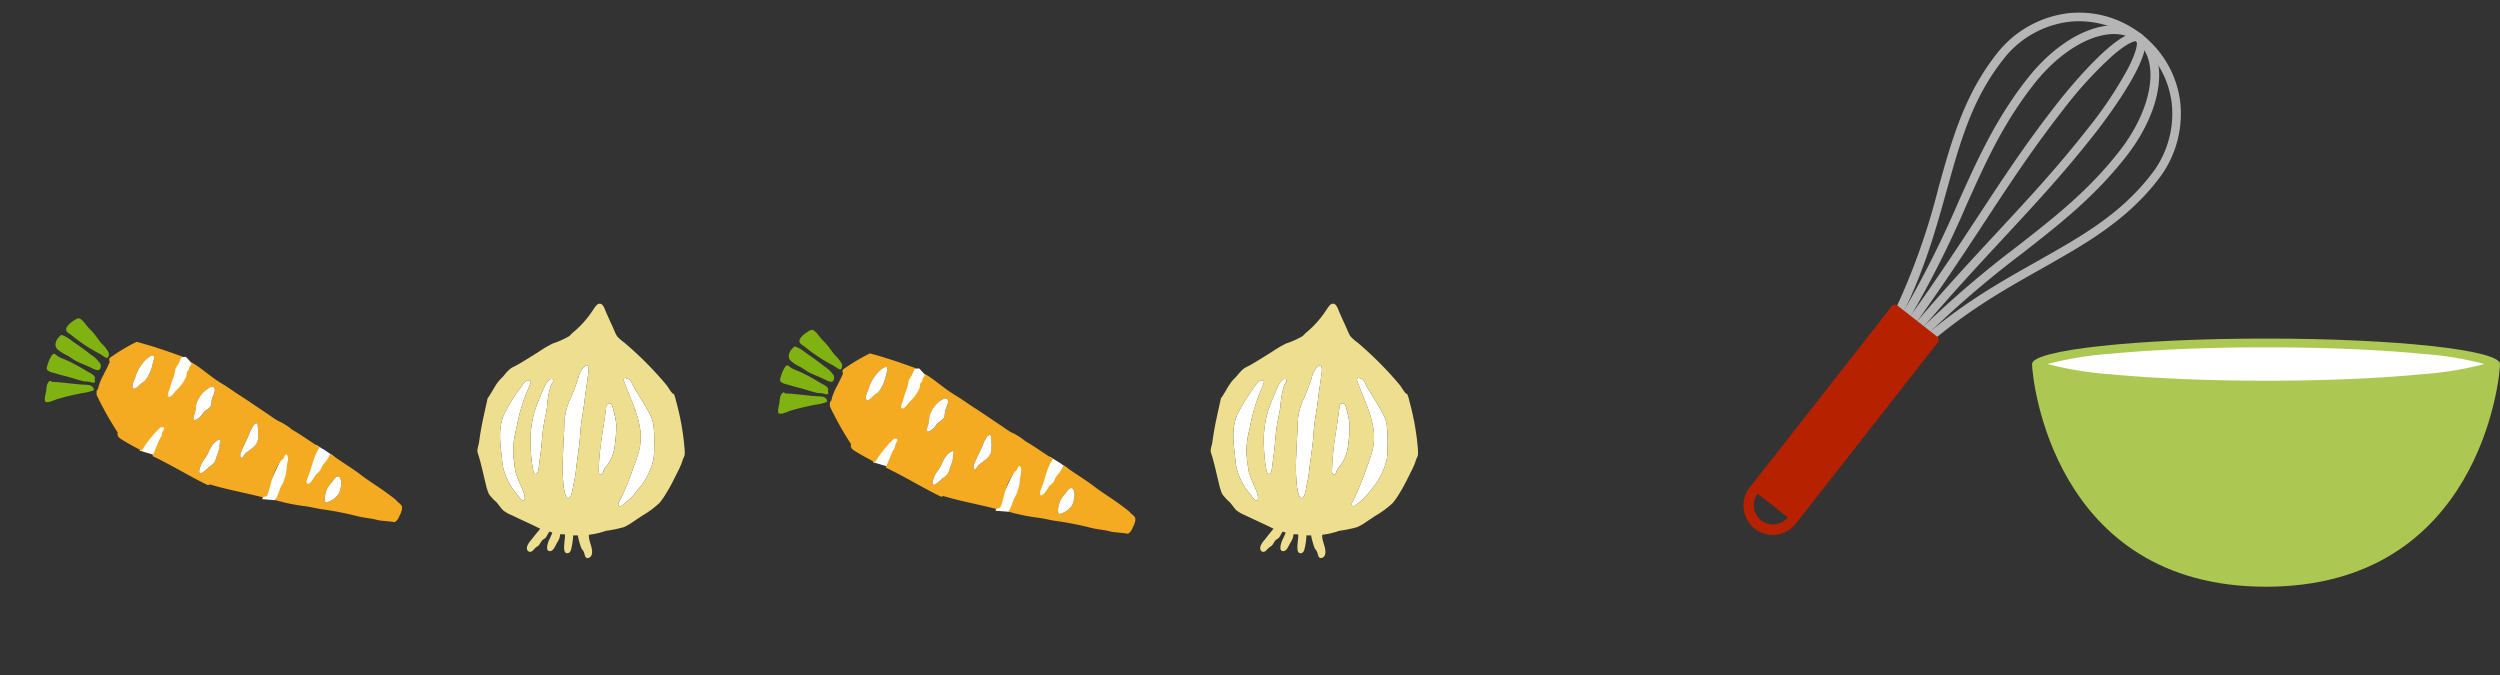 <svg xmlns="http://www.w3.org/2000/svg" xmlns:xlink="http://www.w3.org/1999/xlink" width="432.069" height="116.726" viewBox="0 0 432.069 116.726">
  <rect x="0" y="0" width="432.069" height="116.726" fill="#333333" stroke="none"/>
  <defs>
    <clipPath id="clip-path">
      <path id="パス_1309" data-name="パス 1309" d="M0,63.424l43.355-2.086L46.162,0,2.807,2.086Z" fill="none"/>
    </clipPath>
    <clipPath id="clip-path-3">
      <path id="パス_1308" data-name="パス 1308" d="M0,44.8l35.867-1.327L37.354,0,1.487,1.327Z" transform="translate(0 0)" fill="none"/>
    </clipPath>
    <clipPath id="clip-path-5">
      <rect id="長方形_39" data-name="長方形 39" width="136.569" height="101.401" fill="none"/>
    </clipPath>
  </defs>
  <g id="グループ_320" data-name="グループ 320" transform="translate(-903 -1936.643)">
    <g id="グループ_132" data-name="グループ 132" transform="translate(976.736 2025.556) rotate(146)">
      <path id="パス_1109" data-name="パス 1109" d="M1.464,7.462.681,5.746,0,4.042,8.1,0,7.949,2.464Z" transform="translate(7.648 13.18)" fill="#fff"/>
      <path id="パス_1110" data-name="パス 1110" d="M.435,2.529,0,4.43,1.225,6.263,9.4,1.425,7.621,0Z" transform="translate(12.695 16.675)" fill="#fff"/>
      <path id="パス_1111" data-name="パス 1111" d="M.673.8,0,2.7,1.02,4.958,9.906,1.974,8.276,0Z" transform="translate(25.057 34.912)" fill="#fff"/>
      <path id="パス_1112" data-name="パス 1112" d="M1.875,6.858.362,5.951,0,3.68,8.563,0,8.295,2.464Z" transform="translate(18.905 39.903)" fill="#fff"/>
      <g id="グループ_74" data-name="グループ 74" transform="translate(0 0)">
        <g id="グループ_73" data-name="グループ 73" transform="translate(0 0)" clip-path="url(#clip-path)">
          <path id="パス_1113" data-name="パス 1113" d="M1.963,8.585c.587.01,1.893-.049,2.042-.748.072-.338-.169-.707-.3-1.122A28.306,28.306,0,0,0,1.7,1.778C1.566,1.526,1.4,1.23,1.237.826,1.091.474.946.01.7,0S.11.408.049.64A5.751,5.751,0,0,0,.191,2.582c.073.515.064,1.2.106,1.9.04.673.2,1.275.264,1.814.089.773.057,1.874.519,2.167a2.02,2.02,0,0,0,.883.12" transform="translate(29.86 53.295)" fill="#80b311" fill-rule="evenodd"/>
          <path id="パス_1114" data-name="パス 1114" d="M2.864,8.668c.685-.037,2.018-.435,1.926-1.594a6.947,6.947,0,0,0-.837-1.949c-.3-.626-.5-1.279-.878-1.906-.338-.566-.686-1.064-1.081-1.693C1.675,1.018,1.231.022.79,0,.412-.018.088.412.021.768A5.65,5.65,0,0,0,.5,2.977c.428,1.369.908,2.588,1.406,3.87a5.2,5.2,0,0,0,.883,1.784c0,.039.046.029.076.037" transform="translate(32.164 52.367)" fill="#80b311" fill-rule="evenodd"/>
          <path id="パス_1115" data-name="パス 1115" d="M.283.424c-.714.353.112,1.47.4,2.131A29.823,29.823,0,0,0,2.356,5.763c.282.477.707,1.021.936,1.5.171.357.082.914.7.778a6.633,6.633,0,0,0,2.072-1.4c.3-.559-.578-1.3-.888-1.7-.379-.494-.747-.894-1.062-1.248-.786-.882-1.513-1.863-2.125-2.5C1.784.986,1.458.8,1.278.62s-.795-1.174-1-.2" transform="translate(34.257 51.015)" fill="#80b311" fill-rule="evenodd"/>
          <path id="パス_1116" data-name="パス 1116" d="M5.553,5.585c.734.017,1.084-.635,1.6-1.173.168-.176,1.065-.978,1.064-1.309,0-.514-1.555-.708-1.97-.839C4.767,1.8,3.519,1.295,2.182.755A8.632,8.632,0,0,0,.17,0C-.442.872.755,1.514,1.242,1.9c1.384,1.086,2.784,2.393,4.1,3.334.05.063.023.208.105.239a.174.174,0,0,0,.11.116" transform="translate(35.518 49.963)" fill="#80b311" fill-rule="evenodd"/>
          <path id="パス_1117" data-name="パス 1117" d="M27.9,50.546c1.376-.98,3.117-1.576,4.3-2.764.131-.074.328-.081.433-.183.128-.178.245-.367.372-.546a58.369,58.369,0,0,0,.612-7.457c.6-.465.189-1.151-.075-1.742-.485-1.087-1.141-2.238-1.592-3.171a18.282,18.282,0,0,1-5.013,1.54c-.106-.094-.414-.164-.407-.386.009-.285.412-.322.64-.477s.37-.381.523-.472c.276-.162.579-.261.87-.448.7-.448,1.67-1.132,2.348-1.534-1.811-3.07-3.335-6.441-5.124-9.535a.434.434,0,0,0-.344-.065c-2-2.458-4.271-4.634-6.36-7-.267-.042-.469-.154-.724-.209-.908.587-1.652,1.409-2.528,2.07a10.412,10.412,0,0,1-2.932,1.643c-.154.044-.346.008-.5.065-.234.084-.516.471-.863.285-.082-.706.679-1.211,1.08-1.675a9.1,9.1,0,0,1,2.1-2.009c.38-.222.743-.361,1.11-.622a9.294,9.294,0,0,1,1.751-1.14,34.628,34.628,0,0,0-3.43-3.529c-.943-.779-1.708-1.737-2.663-2.55A58.289,58.289,0,0,1,7.2,4.3C6.633,3.7,6.01,3.156,5.419,2.6c-.3-.287-.544-.622-.847-.893C3.934,1.134,3.23.633,2.6.012A1.848,1.848,0,0,0,1.388.4C.944.632.141,1.106.018,1.638a1.762,1.762,0,0,0,.155.845c.055.239.061.472.123.684.21.719.5,1.511.784,2.276C1.636,6.952,2.3,8.39,2.842,9.985c.719,2.117,1.674,4.08,2.348,6.057a7.1,7.1,0,0,1,2.087-.872c.389-.143.718-.451,1.108-.581.291-.1.62-.071.934-.167.215-.065,1.874-.95,2.066-.424.133.366-.731.87-1.014,1.064-1.409.965-2.642,2.347-4.264,2.884.766,1.714,1.408,3.557,2.233,5.21A11.065,11.065,0,0,0,9.566,25.9c.357.773.649,1.609.972,2.388.658,1.59,1.274,3.191,1.946,4.737.34.782.642,1.6.972,2.389s.706,1.558,1.012,2.346c.626,1.611,1.062,3.312,1.824,4.864.061-.4.37-.36.721-.562.135-.078.234-.226.361-.3.159-.094.376-.093.51-.187.154-.108.278-.395.489-.551a7.425,7.425,0,0,1,2.866-1.031c.419-.09,1.6-.6,1.664-.08.036.294-.658.7-.891.9-.736.617-1.234.979-2,1.558-.347.261-.629.656-.927.856a7.057,7.057,0,0,1-.828.364c-.412.2-.675.587-1.265.629,1.642,2.266,3.327,4.488,5.144,6.571a32.269,32.269,0,0,0,4.658.3c.522,0,1.066.1,1.106-.541M21.842,46.21a6.9,6.9,0,0,1,2.863-1.8c.3-.044.651,0,.968-.047.432-.057,1.3-.311,1.426.053.189.541-.962,1.136-1.3,1.4a6.875,6.875,0,0,1-2.337,1.289,4.917,4.917,0,0,1-2.022.3c-.893-.257-.026-.826.4-1.2m-6.357-9.6c.05-.541,1.04-.975,1.453-1.369.344-.329.578-.781.929-.9a10.424,10.424,0,0,1,1.2-.1c.427-.059.84-.287,1.174-.341.549-.088,1.138-.045,1.19.146.1.373-.537.673-.815.932-.458.426-.764.911-1.1,1.19A5.192,5.192,0,0,1,16.693,37.2c-.555-.025-1.262,0-1.208-.591m4.6-8.461c.171-.175.286-.425.452-.59a10.479,10.479,0,0,1,1.08-.823,4.693,4.693,0,0,1,1.156-.786,7.355,7.355,0,0,1,1.047-.091c.734-.075,1.9-.35,1.966.068.058.344-1.047,1.07-1.291,1.2-.442.234-1.083.394-1.694.731a9.1,9.1,0,0,1-1.583.847,3.108,3.108,0,0,1-1.472.111c-.051,0-.032-.07-.074-.078-.06-.3.24-.41.413-.588M17.4,25.2c-.864.548-1.815,1.056-2.621,1.587a5.932,5.932,0,0,1-1.347.755,1.208,1.208,0,0,1-.466.063c-.421-.148-.035-.591.117-.858a8.644,8.644,0,0,1,1.16-1.72c.868-.877,2.176-.578,3.2-.763.3-.054.7-.4.971-.128-.082.506-.611.808-1.014,1.063M9.877,10.662a5.5,5.5,0,0,1-.8.648,5.787,5.787,0,0,1-1.414.514,6.866,6.866,0,0,1-.746.279c-1.182.183-.786-.9-.318-1.486a5.423,5.423,0,0,1,1.011-.982,3.406,3.406,0,0,1,3.016-.1,2.46,2.46,0,0,1-.747,1.132" transform="translate(2.731 1.974)" fill="#f4ab21" fill-rule="evenodd"/>
          <path id="パス_1118" data-name="パス 1118" d="M.389,3.184a4.92,4.92,0,0,0,2.022-.3A6.876,6.876,0,0,0,4.747,1.595c.337-.266,1.489-.861,1.3-1.4C5.92-.172,5.053.082,4.621.14c-.316.042-.667,0-.968.047a6.9,6.9,0,0,0-2.862,1.8c-.428.37-1.3.94-.4,1.2" transform="translate(23.782 46.196)" fill="#fff" fill-rule="evenodd"/>
          <path id="パス_1119" data-name="パス 1119" d="M1.211,3.34A5.191,5.191,0,0,0,4.039,2.311c.333-.279.639-.763,1.1-1.189.278-.259.917-.559.815-.932C5.9,0,5.31-.044,4.76.044,4.426.1,4.014.325,3.587.384a10.386,10.386,0,0,0-1.2.1c-.351.116-.585.569-.929.9C1.043,1.774.053,2.208,0,2.749c-.054.588.654.566,1.208.591" transform="translate(18.213 35.838)" fill="#fff" fill-rule="evenodd"/>
          <path id="パス_1120" data-name="パス 1120" d="M.008,3.037c.041.008.022.08.074.078A3.108,3.108,0,0,0,1.554,3a9.1,9.1,0,0,0,1.583-.847c.61-.337,1.251-.5,1.694-.731C5.074,1.3,6.18.57,6.122.226,6.051-.192,4.889.083,4.155.158A7.355,7.355,0,0,0,3.109.249a4.7,4.7,0,0,0-1.156.786,10.514,10.514,0,0,0-1.08.823c-.166.165-.281.415-.452.59s-.473.292-.413.588" transform="translate(22.391 27.677)" fill="#fff" fill-rule="evenodd"/>
          <path id="パス_1121" data-name="パス 1121" d="M5.639.1c-.267-.271-.672.073-.971.128C3.642.415,2.335.116,1.467.993a8.648,8.648,0,0,0-1.16,1.72c-.151.267-.537.71-.116.858a1.21,1.21,0,0,0,.466-.063A5.92,5.92,0,0,0,2,2.753c.806-.531,1.757-1.039,2.621-1.587C5.028.911,5.557.609,5.639.1" transform="translate(15.503 26.004)" fill="#fff" fill-rule="evenodd"/>
          <path id="パス_1122" data-name="パス 1122" d="M4.487.3a3.406,3.406,0,0,0-3.016.1A5.424,5.424,0,0,0,.46,1.389c-.468.59-.864,1.669.318,1.486A6.867,6.867,0,0,0,1.525,2.6a5.791,5.791,0,0,0,1.414-.514,5.5,5.5,0,0,0,.8-.648A2.461,2.461,0,0,0,4.487.3" transform="translate(8.867 11.202)" fill="#fff" fill-rule="evenodd"/>
        </g>
      </g>
    </g>
    <g id="グループ_138" data-name="グループ 138" transform="translate(1103.47 2027.556) rotate(146)">
      <path id="パス_1109-2" data-name="パス 1109" d="M1.464,7.462.681,5.746,0,4.042,8.1,0,7.949,2.464Z" transform="translate(7.648 13.18)" fill="#fff"/>
      <path id="パス_1110-2" data-name="パス 1110" d="M.435,2.529,0,4.43,1.225,6.263,9.4,1.425,7.621,0Z" transform="translate(12.695 16.675)" fill="#fff"/>
      <path id="パス_1111-2" data-name="パス 1111" d="M.673.8,0,2.7,1.02,4.958,9.906,1.974,8.276,0Z" transform="translate(25.057 34.912)" fill="#fff"/>
      <path id="パス_1112-2" data-name="パス 1112" d="M1.875,6.858.362,5.951,0,3.68,8.563,0,8.295,2.464Z" transform="translate(18.905 39.903)" fill="#fff"/>
      <g id="グループ_74-2" data-name="グループ 74" transform="translate(0 0)">
        <g id="グループ_73-2" data-name="グループ 73" transform="translate(0 0)" clip-path="url(#clip-path)">
          <path id="パス_1113-2" data-name="パス 1113" d="M1.963,8.585c.587.01,1.893-.049,2.042-.748.072-.338-.169-.707-.3-1.122A28.306,28.306,0,0,0,1.7,1.778C1.566,1.526,1.4,1.23,1.237.826,1.091.474.946.01.7,0S.11.408.049.64A5.751,5.751,0,0,0,.191,2.582c.073.515.064,1.2.106,1.9.04.673.2,1.275.264,1.814.089.773.057,1.874.519,2.167a2.02,2.02,0,0,0,.883.12" transform="translate(29.86 53.295)" fill="#80b311" fill-rule="evenodd"/>
          <path id="パス_1114-2" data-name="パス 1114" d="M2.864,8.668c.685-.037,2.018-.435,1.926-1.594a6.947,6.947,0,0,0-.837-1.949c-.3-.626-.5-1.279-.878-1.906-.338-.566-.686-1.064-1.081-1.693C1.675,1.018,1.231.022.79,0,.412-.018.088.412.021.768A5.65,5.65,0,0,0,.5,2.977c.428,1.369.908,2.588,1.406,3.87a5.2,5.2,0,0,0,.883,1.784c0,.039.046.029.076.037" transform="translate(32.164 52.367)" fill="#80b311" fill-rule="evenodd"/>
          <path id="パス_1115-2" data-name="パス 1115" d="M.283.424c-.714.353.112,1.47.4,2.131A29.823,29.823,0,0,0,2.356,5.763c.282.477.707,1.021.936,1.5.171.357.082.914.7.778a6.633,6.633,0,0,0,2.072-1.4c.3-.559-.578-1.3-.888-1.7-.379-.494-.747-.894-1.062-1.248-.786-.882-1.513-1.863-2.125-2.5C1.784.986,1.458.8,1.278.62s-.795-1.174-1-.2" transform="translate(34.257 51.015)" fill="#80b311" fill-rule="evenodd"/>
          <path id="パス_1116-2" data-name="パス 1116" d="M5.553,5.585c.734.017,1.084-.635,1.6-1.173.168-.176,1.065-.978,1.064-1.309,0-.514-1.555-.708-1.97-.839C4.767,1.8,3.519,1.295,2.182.755A8.632,8.632,0,0,0,.17,0C-.442.872.755,1.514,1.242,1.9c1.384,1.086,2.784,2.393,4.1,3.334.05.063.023.208.105.239a.174.174,0,0,0,.11.116" transform="translate(35.518 49.963)" fill="#80b311" fill-rule="evenodd"/>
          <path id="パス_1117-2" data-name="パス 1117" d="M27.9,50.546c1.376-.98,3.117-1.576,4.3-2.764.131-.074.328-.081.433-.183.128-.178.245-.367.372-.546a58.369,58.369,0,0,0,.612-7.457c.6-.465.189-1.151-.075-1.742-.485-1.087-1.141-2.238-1.592-3.171a18.282,18.282,0,0,1-5.013,1.54c-.106-.094-.414-.164-.407-.386.009-.285.412-.322.64-.477s.37-.381.523-.472c.276-.162.579-.261.87-.448.7-.448,1.67-1.132,2.348-1.534-1.811-3.07-3.335-6.441-5.124-9.535a.434.434,0,0,0-.344-.065c-2-2.458-4.271-4.634-6.36-7-.267-.042-.469-.154-.724-.209-.908.587-1.652,1.409-2.528,2.07a10.412,10.412,0,0,1-2.932,1.643c-.154.044-.346.008-.5.065-.234.084-.516.471-.863.285-.082-.706.679-1.211,1.08-1.675a9.1,9.1,0,0,1,2.1-2.009c.38-.222.743-.361,1.11-.622a9.294,9.294,0,0,1,1.751-1.14,34.628,34.628,0,0,0-3.43-3.529c-.943-.779-1.708-1.737-2.663-2.55A58.289,58.289,0,0,1,7.2,4.3C6.633,3.7,6.01,3.156,5.419,2.6c-.3-.287-.544-.622-.847-.893C3.934,1.134,3.23.633,2.6.012A1.848,1.848,0,0,0,1.388.4C.944.632.141,1.106.018,1.638a1.762,1.762,0,0,0,.155.845c.055.239.061.472.123.684.21.719.5,1.511.784,2.276C1.636,6.952,2.3,8.39,2.842,9.985c.719,2.117,1.674,4.08,2.348,6.057a7.1,7.1,0,0,1,2.087-.872c.389-.143.718-.451,1.108-.581.291-.1.62-.071.934-.167.215-.065,1.874-.95,2.066-.424.133.366-.731.87-1.014,1.064-1.409.965-2.642,2.347-4.264,2.884.766,1.714,1.408,3.557,2.233,5.21A11.065,11.065,0,0,0,9.566,25.9c.357.773.649,1.609.972,2.388.658,1.59,1.274,3.191,1.946,4.737.34.782.642,1.6.972,2.389s.706,1.558,1.012,2.346c.626,1.611,1.062,3.312,1.824,4.864.061-.4.37-.36.721-.562.135-.078.234-.226.361-.3.159-.094.376-.093.51-.187.154-.108.278-.395.489-.551a7.425,7.425,0,0,1,2.866-1.031c.419-.09,1.6-.6,1.664-.08.036.294-.658.7-.891.9-.736.617-1.234.979-2,1.558-.347.261-.629.656-.927.856a7.057,7.057,0,0,1-.828.364c-.412.2-.675.587-1.265.629,1.642,2.266,3.327,4.488,5.144,6.571a32.269,32.269,0,0,0,4.658.3c.522,0,1.066.1,1.106-.541M21.842,46.21a6.9,6.9,0,0,1,2.863-1.8c.3-.044.651,0,.968-.047.432-.057,1.3-.311,1.426.053.189.541-.962,1.136-1.3,1.4a6.875,6.875,0,0,1-2.337,1.289,4.917,4.917,0,0,1-2.022.3c-.893-.257-.026-.826.4-1.2m-6.357-9.6c.05-.541,1.04-.975,1.453-1.369.344-.329.578-.781.929-.9a10.424,10.424,0,0,1,1.2-.1c.427-.059.84-.287,1.174-.341.549-.088,1.138-.045,1.19.146.1.373-.537.673-.815.932-.458.426-.764.911-1.1,1.19A5.192,5.192,0,0,1,16.693,37.2c-.555-.025-1.262,0-1.208-.591m4.6-8.461c.171-.175.286-.425.452-.59a10.479,10.479,0,0,1,1.08-.823,4.693,4.693,0,0,1,1.156-.786,7.355,7.355,0,0,1,1.047-.091c.734-.075,1.9-.35,1.966.068.058.344-1.047,1.07-1.291,1.2-.442.234-1.083.394-1.694.731a9.1,9.1,0,0,1-1.583.847,3.108,3.108,0,0,1-1.472.111c-.051,0-.032-.07-.074-.078-.06-.3.24-.41.413-.588M17.4,25.2c-.864.548-1.815,1.056-2.621,1.587a5.932,5.932,0,0,1-1.347.755,1.208,1.208,0,0,1-.466.063c-.421-.148-.035-.591.117-.858a8.644,8.644,0,0,1,1.16-1.72c.868-.877,2.176-.578,3.2-.763.3-.054.7-.4.971-.128-.082.506-.611.808-1.014,1.063M9.877,10.662a5.5,5.5,0,0,1-.8.648,5.787,5.787,0,0,1-1.414.514,6.866,6.866,0,0,1-.746.279c-1.182.183-.786-.9-.318-1.486a5.423,5.423,0,0,1,1.011-.982,3.406,3.406,0,0,1,3.016-.1,2.46,2.46,0,0,1-.747,1.132" transform="translate(2.731 1.974)" fill="#f4ab21" fill-rule="evenodd"/>
          <path id="パス_1118-2" data-name="パス 1118" d="M.389,3.184a4.92,4.92,0,0,0,2.022-.3A6.876,6.876,0,0,0,4.747,1.595c.337-.266,1.489-.861,1.3-1.4C5.92-.172,5.053.082,4.621.14c-.316.042-.667,0-.968.047a6.9,6.9,0,0,0-2.862,1.8c-.428.37-1.3.94-.4,1.2" transform="translate(23.782 46.196)" fill="#fff" fill-rule="evenodd"/>
          <path id="パス_1119-2" data-name="パス 1119" d="M1.211,3.34A5.191,5.191,0,0,0,4.039,2.311c.333-.279.639-.763,1.1-1.189.278-.259.917-.559.815-.932C5.9,0,5.31-.044,4.76.044,4.426.1,4.014.325,3.587.384a10.386,10.386,0,0,0-1.2.1c-.351.116-.585.569-.929.9C1.043,1.774.053,2.208,0,2.749c-.054.588.654.566,1.208.591" transform="translate(18.213 35.838)" fill="#fff" fill-rule="evenodd"/>
          <path id="パス_1120-2" data-name="パス 1120" d="M.008,3.037c.041.008.022.08.074.078A3.108,3.108,0,0,0,1.554,3a9.1,9.1,0,0,0,1.583-.847c.61-.337,1.251-.5,1.694-.731C5.074,1.3,6.18.57,6.122.226,6.051-.192,4.889.083,4.155.158A7.355,7.355,0,0,0,3.109.249a4.7,4.7,0,0,0-1.156.786,10.514,10.514,0,0,0-1.08.823c-.166.165-.281.415-.452.59s-.473.292-.413.588" transform="translate(22.391 27.677)" fill="#fff" fill-rule="evenodd"/>
          <path id="パス_1121-2" data-name="パス 1121" d="M5.639.1c-.267-.271-.672.073-.971.128C3.642.415,2.335.116,1.467.993a8.648,8.648,0,0,0-1.16,1.72c-.151.267-.537.71-.116.858a1.21,1.21,0,0,0,.466-.063A5.92,5.92,0,0,0,2,2.753c.806-.531,1.757-1.039,2.621-1.587C5.028.911,5.557.609,5.639.1" transform="translate(15.503 26.004)" fill="#fff" fill-rule="evenodd"/>
          <path id="パス_1122-2" data-name="パス 1122" d="M4.487.3a3.406,3.406,0,0,0-3.016.1A5.424,5.424,0,0,0,.46,1.389c-.468.59-.864,1.669.318,1.486A6.867,6.867,0,0,0,1.525,2.6a5.791,5.791,0,0,0,1.414-.514,5.5,5.5,0,0,0,.8-.648A2.461,2.461,0,0,0,4.487.3" transform="translate(8.867 11.202)" fill="#fff" fill-rule="evenodd"/>
        </g>
      </g>
    </g>
    <g id="グループ_131" data-name="グループ 131" transform="matrix(-0.996, 0.087, -0.087, -0.996, 1023.793, 2032.09)" clip-path="url(#clip-path-3)">
      <path id="パス_1300" data-name="パス 1300" d="M.1,22.573c.562.245,1.317-.876,1.566-1.378.172-.346.263-.742.429-1.092.479-1.014.9-1.958,1.476-2.989A10.636,10.636,0,0,0,5.03,12.661c.177-1.66.487-3.391.684-5.174a31.542,31.542,0,0,0,.352-5.481c-.048-.646-.155-2.05-.677-2-.542.047-.882,1.793-1.1,2.443A25.323,25.323,0,0,0,3.6,5.265C3.2,7.148,2.672,9.2,2.4,11.077c-.292,1.981-.9,3.854-1.274,5.744C.837,18.25.45,19.647.156,21.139A2.371,2.371,0,0,0,.1,22.573" transform="translate(16.235 11.27)" fill="#fff" fill-rule="evenodd"/>
      <path id="パス_1301" data-name="パス 1301" d="M.334,20.58c.552.089,1.16-.738,1.5-1.139a28.717,28.717,0,0,0,3.256-4.392c.959-1.742,1.127-3.763,1.036-6.449C6.1,7.747,6.12,6.875,6.042,6.062A11.142,11.142,0,0,0,4.918,2.527a10.949,10.949,0,0,0-.872-1.4C3.794.762,3.4-.123,2.969.014c-.575.185.173,2.2.263,2.477a22.223,22.223,0,0,1,.73,2.5A13.63,13.63,0,0,1,4.05,6.526a12.962,12.962,0,0,1-.55,4.926c-.135.522-.354,1.04-.485,1.561A30.752,30.752,0,0,1,.67,18.881,6.977,6.977,0,0,0,0,20.271c.016.181.131.276.333.309" transform="translate(26.409 11.588)" fill="#fff" fill-rule="evenodd"/>
      <path id="パス_1302" data-name="パス 1302" d="M.121,16.09c.624.234,1.28-.829,1.6-1.382.363-.625.633-1.208.909-1.727A17.679,17.679,0,0,0,4.9,4.73a26.63,26.63,0,0,0-.06-3.89C4.771.207,4.709-.014,4.414,0c-.489.025-.631,1.276-.73,1.706-.168.725-.31,1.355-.436,1.942-.272,1.261-.478,2.714-.761,3.986-.262,1.181-.733,2.566-1.02,3.746a15.083,15.083,0,0,1-1.02,3.746c-.141.252-.686.583-.326.964" transform="translate(22.494 15.941)" fill="#fff" fill-rule="evenodd"/>
      <path id="パス_1303" data-name="パス 1303" d="M4.028,22.015c.708.081.353-.635.211-1.182-.6-2.3-1.553-4.577-1.821-7.2a9.838,9.838,0,0,1,.4-4.175A25.206,25.206,0,0,1,4.21,6.25,44.674,44.674,0,0,1,6.562,1.616C6.669,1.448,6.83,1.2,7,.908,7.091.76,7.4.35,7.155.08s-.732.158-1.132.44A10.067,10.067,0,0,0,3.9,2.35c-.346.382-.764.746-1.073,1.128A12.093,12.093,0,0,0,.5,7.686,14.321,14.321,0,0,0,.236,9.567a23.81,23.81,0,0,0-.223,4,7.163,7.163,0,0,0,.805,2.607c.657,1.578,1.491,2.948,2.161,4.534a5.689,5.689,0,0,0,.39.919c.163.213.425.132.658.387" transform="translate(5.904 9.1)" fill="#fff" fill-rule="evenodd"/>
      <path id="パス_1304" data-name="パス 1304" d="M1.415,11.891c.669-3.475,1.76-6.722,2.224-10.523C3.7.831,3.862.025,3.449,0,3.076-.021,3.014.467,2.8.81c-.24.376-.6.635-.863.988A7.029,7.029,0,0,0,.6,4.731,24.7,24.7,0,0,0,0,8.351,13.558,13.558,0,0,0,.266,10.79c.1.821.221,1.872,1.148,1.1" transform="translate(12.311 14.846)" fill="#fff" fill-rule="evenodd"/>
      <path id="パス_1305" data-name="パス 1305" d="M26.065,5.768c.477-.506.932-.949,1.454-1.52.37-.4,1.223-1.1,1.121-1.828a.558.558,0,0,0-.482-.484c-.427-.015-.706.418-1.053.663-.174.123-.364.191-.492.289-.257.2-.434.6-.724.856-.187.167-.432.224-.6.378-.331.311-.514.792-.79,1.018a2.826,2.826,0,0,0-.473-.215,13.225,13.225,0,0,1,.709-1.279c.254-.518.86-1.878-.064-1.883-.438,0-.765.475-1.01.889-.4.677-.829,1-.941,1.846a2.775,2.775,0,0,1-.828-.1c-.028-.824.962-3.455-.289-3.246-.39.065-.56.539-.683,1.006a11.427,11.427,0,0,0-.435,1.98,3.334,3.334,0,0,0-.791-.062,13.52,13.52,0,0,0-.4-2.192C19.2,1.607,19,1.4,18.92,1.16c-.178-.551-.1-1.168-.649-1.16a.834.834,0,0,0-.7.544c-.389,1.084.4,2.339.189,3.451a13.286,13.286,0,0,0-2.961.422,22.661,22.661,0,0,0-3.177.37,9.942,9.942,0,0,0-1.729.818c-.553.291-1.1.609-1.619.883A16.71,16.71,0,0,0,5.15,8.4a12.28,12.28,0,0,0-1.377,1.665c-.872,1.133-1.639,2.471-2.385,3.673-.2.321-.37.631-.541.951S.555,15.351.38,15.7a5.154,5.154,0,0,0-.27.494A4.7,4.7,0,0,0,0,17.33a44.407,44.407,0,0,0,.751,8.4,6.4,6.4,0,0,0,.217,1.094c.08.177.264.234.371.381.338.464.559,1.05.913,1.553a60.68,60.68,0,0,0,6.537,7.805,7.931,7.931,0,0,1,1.153,1.216,10.17,10.17,0,0,1,.514,1.407c.361.988.627,1.757.991,2.817.236.685.4,1.822,1.237,1.593.379-.1.912-.876,1.316-1.35a16.7,16.7,0,0,1,3.476-3.183c.283-.2.492-.444.733-.587a14.741,14.741,0,0,1,2.87-.99,19.823,19.823,0,0,0,2.575-1.226c1.275-.642,2.509-1.294,3.842-1.913.436-.2.918-.347,1.306-.576a7.063,7.063,0,0,0,1.148-1.021c.373-.368.8-.682,1.113-1.017.789-.851,1.38-1.929,2.094-2.714.673-2.181,1.388-4.271,1.96-6.672.085-.356.173-.771.283-1.152a5.852,5.852,0,0,0,.322-1.079,5.076,5.076,0,0,0-.175-.944c-.311-1.487-.511-3.223-.774-4.85a9.216,9.216,0,0,0-.382-1.769,7.468,7.468,0,0,0-1.163-1.524c-.4-.517-.693-1.137-1.093-1.571a6.854,6.854,0,0,0-1.467-.987c-1.508-.9-3.162-1.818-4.608-2.705M15.476,31.736c.293-1.492.681-2.889.965-4.318.375-1.889.982-3.763,1.274-5.744.277-1.875.807-3.929,1.2-5.812a25.242,25.242,0,0,1,.693-2.82c.218-.65.558-2.4,1.1-2.443.523-.045.63,1.359.677,2a31.544,31.544,0,0,1-.352,5.482c-.2,1.783-.508,3.513-.685,5.173a10.632,10.632,0,0,1-1.462,4.453c-.573,1.031-1,1.975-1.476,2.989-.166.35-.257.746-.429,1.092-.249.5-1,1.623-1.566,1.378a2.373,2.373,0,0,1,.059-1.434m10.018-.549a6.978,6.978,0,0,1,.67-1.39,30.739,30.739,0,0,0,2.346-5.868c.131-.521.35-1.039.485-1.561a12.961,12.961,0,0,0,.55-4.926,13.676,13.676,0,0,0-.088-1.534,22.251,22.251,0,0,0-.73-2.5c-.09-.274-.838-2.293-.263-2.477.428-.138.825.748,1.077,1.109a10.976,10.976,0,0,1,.872,1.4,11.15,11.15,0,0,1,1.123,3.535c.078.813.057,1.685.086,2.537.091,2.686-.077,4.708-1.036,6.449a28.717,28.717,0,0,1-3.256,4.392c-.343.4-.951,1.228-1.5,1.139-.2-.033-.317-.127-.333-.309m-3.468-.792a15.082,15.082,0,0,0,1.02-3.746c.287-1.18.758-2.565,1.02-3.746.282-1.272.488-2.724.761-3.986.127-.587.268-1.217.436-1.942.1-.43.241-1.68.731-1.706.3-.015.357.206.423.838a26.6,26.6,0,0,1,.06,3.89,17.679,17.679,0,0,1-2.265,8.251c-.276.518-.546,1.1-.909,1.727-.322.554-.978,1.616-1.6,1.383-.361-.38.185-.711.326-.964M8.358,30.056a5.675,5.675,0,0,1-.39-.919c-.67-1.586-1.5-2.956-2.161-4.533A7.159,7.159,0,0,1,5,22a23.788,23.788,0,0,1,.223-4,14.358,14.358,0,0,1,.259-1.882,12.1,12.1,0,0,1,2.33-4.207c.309-.382.726-.746,1.073-1.128a10.071,10.071,0,0,1,2.124-1.83c.4-.282.9-.7,1.132-.44s-.064.68-.151.828c-.174.294-.335.54-.442.708A44.6,44.6,0,0,0,9.2,14.678a25.189,25.189,0,0,0-1.4,3.211,9.842,9.842,0,0,0-.4,4.175c.268,2.62,1.223,4.9,1.821,7.2.143.548.5,1.264-.21,1.182-.233-.255-.5-.174-.658-.387m3.3-5.092a13.591,13.591,0,0,1-.262-2.439,24.726,24.726,0,0,1,.594-3.619,7.027,7.027,0,0,1,1.335-2.934c.264-.353.623-.612.862-.988.219-.343.281-.831.654-.809.414.024.255.83.19,1.367-.463,3.8-1.554,7.048-2.224,10.523-.927.771-1.046-.28-1.148-1.1" transform="translate(0.915 0.673)" fill="#eddf8f" fill-rule="evenodd"/>
    </g>
    <g id="グループ_139" data-name="グループ 139" transform="matrix(-0.996, 0.087, -0.087, -0.996, 1150.528, 2032.09)" clip-path="url(#clip-path-3)">
      <path id="パス_1319" data-name="パス 1319" d="M.1,22.573c.562.245,1.317-.876,1.566-1.378.172-.346.263-.742.429-1.092.479-1.014.9-1.958,1.476-2.989A10.636,10.636,0,0,0,5.03,12.661c.177-1.66.487-3.391.684-5.174a31.542,31.542,0,0,0,.352-5.481c-.048-.646-.155-2.05-.677-2-.542.047-.882,1.793-1.1,2.443A25.323,25.323,0,0,0,3.6,5.265C3.2,7.148,2.672,9.2,2.4,11.077c-.292,1.981-.9,3.854-1.274,5.744C.837,18.25.45,19.647.156,21.139A2.371,2.371,0,0,0,.1,22.573" transform="translate(16.235 11.27)" fill="#fff" fill-rule="evenodd"/>
      <path id="パス_1320" data-name="パス 1320" d="M.334,20.58c.552.089,1.16-.738,1.5-1.139a28.717,28.717,0,0,0,3.256-4.392c.959-1.742,1.127-3.763,1.036-6.449C6.1,7.747,6.12,6.875,6.042,6.062A11.142,11.142,0,0,0,4.918,2.527a10.949,10.949,0,0,0-.872-1.4C3.794.762,3.4-.123,2.969.014c-.575.185.173,2.2.263,2.477a22.223,22.223,0,0,1,.73,2.5A13.63,13.63,0,0,1,4.05,6.526a12.962,12.962,0,0,1-.55,4.926c-.135.522-.354,1.04-.485,1.561A30.752,30.752,0,0,1,.67,18.881,6.977,6.977,0,0,0,0,20.271c.016.181.131.276.333.309" transform="translate(26.409 11.588)" fill="#fff" fill-rule="evenodd"/>
      <path id="パス_1321" data-name="パス 1321" d="M.121,16.09c.624.234,1.28-.829,1.6-1.382.363-.625.633-1.208.909-1.727A17.679,17.679,0,0,0,4.9,4.73a26.63,26.63,0,0,0-.06-3.89C4.771.207,4.709-.014,4.414,0c-.489.025-.631,1.276-.73,1.706-.168.725-.31,1.355-.436,1.942-.272,1.261-.478,2.714-.761,3.986-.262,1.181-.733,2.566-1.02,3.746a15.083,15.083,0,0,1-1.02,3.746c-.141.252-.686.583-.326.964" transform="translate(22.494 15.941)" fill="#fff" fill-rule="evenodd"/>
      <path id="パス_1322" data-name="パス 1322" d="M4.028,22.015c.708.081.353-.635.211-1.182-.6-2.3-1.553-4.577-1.821-7.2a9.838,9.838,0,0,1,.4-4.175A25.206,25.206,0,0,1,4.21,6.25,44.674,44.674,0,0,1,6.562,1.616C6.669,1.448,6.83,1.2,7,.908,7.091.76,7.4.35,7.155.08s-.732.158-1.132.44A10.067,10.067,0,0,0,3.9,2.35c-.346.382-.764.746-1.073,1.128A12.093,12.093,0,0,0,.5,7.686,14.321,14.321,0,0,0,.236,9.567a23.81,23.81,0,0,0-.223,4,7.163,7.163,0,0,0,.805,2.607c.657,1.578,1.491,2.948,2.161,4.534a5.689,5.689,0,0,0,.39.919c.163.213.425.132.658.387" transform="translate(5.904 9.1)" fill="#fff" fill-rule="evenodd"/>
      <path id="パス_1323" data-name="パス 1323" d="M1.415,11.891c.669-3.475,1.76-6.722,2.224-10.523C3.7.831,3.862.025,3.449,0,3.076-.021,3.014.467,2.8.81c-.24.376-.6.635-.863.988A7.029,7.029,0,0,0,.6,4.731,24.7,24.7,0,0,0,0,8.351,13.558,13.558,0,0,0,.266,10.79c.1.821.221,1.872,1.148,1.1" transform="translate(12.311 14.846)" fill="#fff" fill-rule="evenodd"/>
      <path id="パス_1324" data-name="パス 1324" d="M26.065,5.768c.477-.506.932-.949,1.454-1.52.37-.4,1.223-1.1,1.121-1.828a.558.558,0,0,0-.482-.484c-.427-.015-.706.418-1.053.663-.174.123-.364.191-.492.289-.257.2-.434.6-.724.856-.187.167-.432.224-.6.378-.331.311-.514.792-.79,1.018a2.826,2.826,0,0,0-.473-.215,13.225,13.225,0,0,1,.709-1.279c.254-.518.86-1.878-.064-1.883-.438,0-.765.475-1.01.889-.4.677-.829,1-.941,1.846a2.775,2.775,0,0,1-.828-.1c-.028-.824.962-3.455-.289-3.246-.39.065-.56.539-.683,1.006a11.427,11.427,0,0,0-.435,1.98,3.334,3.334,0,0,0-.791-.062,13.52,13.52,0,0,0-.4-2.192C19.2,1.607,19,1.4,18.92,1.16c-.178-.551-.1-1.168-.649-1.16a.834.834,0,0,0-.7.544c-.389,1.084.4,2.339.189,3.451a13.286,13.286,0,0,0-2.961.422,22.661,22.661,0,0,0-3.177.37,9.942,9.942,0,0,0-1.729.818c-.553.291-1.1.609-1.619.883A16.71,16.71,0,0,0,5.15,8.4a12.28,12.28,0,0,0-1.377,1.665c-.872,1.133-1.639,2.471-2.385,3.673-.2.321-.37.631-.541.951S.555,15.351.38,15.7a5.154,5.154,0,0,0-.27.494A4.7,4.7,0,0,0,0,17.33a44.407,44.407,0,0,0,.751,8.4,6.4,6.4,0,0,0,.217,1.094c.08.177.264.234.371.381.338.464.559,1.05.913,1.553a60.68,60.68,0,0,0,6.537,7.805,7.931,7.931,0,0,1,1.153,1.216,10.17,10.17,0,0,1,.514,1.407c.361.988.627,1.757.991,2.817.236.685.4,1.822,1.237,1.593.379-.1.912-.876,1.316-1.35a16.7,16.7,0,0,1,3.476-3.183c.283-.2.492-.444.733-.587a14.741,14.741,0,0,1,2.87-.99,19.823,19.823,0,0,0,2.575-1.226c1.275-.642,2.509-1.294,3.842-1.913.436-.2.918-.347,1.306-.576a7.063,7.063,0,0,0,1.148-1.021c.373-.368.8-.682,1.113-1.017.789-.851,1.38-1.929,2.094-2.714.673-2.181,1.388-4.271,1.96-6.672.085-.356.173-.771.283-1.152a5.852,5.852,0,0,0,.322-1.079,5.076,5.076,0,0,0-.175-.944c-.311-1.487-.511-3.223-.774-4.85a9.216,9.216,0,0,0-.382-1.769,7.468,7.468,0,0,0-1.163-1.524c-.4-.517-.693-1.137-1.093-1.571a6.854,6.854,0,0,0-1.467-.987c-1.508-.9-3.162-1.818-4.608-2.705M15.476,31.736c.293-1.492.681-2.889.965-4.318.375-1.889.982-3.763,1.274-5.744.277-1.875.807-3.929,1.2-5.812a25.242,25.242,0,0,1,.693-2.82c.218-.65.558-2.4,1.1-2.443.523-.045.63,1.359.677,2a31.544,31.544,0,0,1-.352,5.482c-.2,1.783-.508,3.513-.685,5.173a10.632,10.632,0,0,1-1.462,4.453c-.573,1.031-1,1.975-1.476,2.989-.166.35-.257.746-.429,1.092-.249.5-1,1.623-1.566,1.378a2.373,2.373,0,0,1,.059-1.434m10.018-.549a6.978,6.978,0,0,1,.67-1.39,30.739,30.739,0,0,0,2.346-5.868c.131-.521.35-1.039.485-1.561a12.961,12.961,0,0,0,.55-4.926,13.676,13.676,0,0,0-.088-1.534,22.251,22.251,0,0,0-.73-2.5c-.09-.274-.838-2.293-.263-2.477.428-.138.825.748,1.077,1.109a10.976,10.976,0,0,1,.872,1.4,11.15,11.15,0,0,1,1.123,3.535c.078.813.057,1.685.086,2.537.091,2.686-.077,4.708-1.036,6.449a28.717,28.717,0,0,1-3.256,4.392c-.343.4-.951,1.228-1.5,1.139-.2-.033-.317-.127-.333-.309m-3.468-.792a15.082,15.082,0,0,0,1.02-3.746c.287-1.18.758-2.565,1.02-3.746.282-1.272.488-2.724.761-3.986.127-.587.268-1.217.436-1.942.1-.43.241-1.68.731-1.706.3-.015.357.206.423.838a26.6,26.6,0,0,1,.06,3.89,17.679,17.679,0,0,1-2.265,8.251c-.276.518-.546,1.1-.909,1.727-.322.554-.978,1.616-1.6,1.383-.361-.38.185-.711.326-.964M8.358,30.056a5.675,5.675,0,0,1-.39-.919c-.67-1.586-1.5-2.956-2.161-4.533A7.159,7.159,0,0,1,5,22a23.788,23.788,0,0,1,.223-4,14.358,14.358,0,0,1,.259-1.882,12.1,12.1,0,0,1,2.33-4.207c.309-.382.726-.746,1.073-1.128a10.071,10.071,0,0,1,2.124-1.83c.4-.282.9-.7,1.132-.44s-.064.68-.151.828c-.174.294-.335.54-.442.708A44.6,44.6,0,0,0,9.2,14.678a25.189,25.189,0,0,0-1.4,3.211,9.842,9.842,0,0,0-.4,4.175c.268,2.62,1.223,4.9,1.821,7.2.143.548.5,1.264-.21,1.182-.233-.255-.5-.174-.658-.387m3.3-5.092a13.591,13.591,0,0,1-.262-2.439,24.726,24.726,0,0,1,.594-3.619,7.027,7.027,0,0,1,1.335-2.934c.264-.353.623-.612.862-.988.219-.343.281-.831.654-.809.414.024.255.83.19,1.367-.463,3.8-1.554,7.048-2.224,10.523-.927.771-1.046-.28-1.148-1.1" transform="translate(0.915 0.673)" fill="#eddf8f" fill-rule="evenodd"/>
    </g>
    <g id="グループ_119" data-name="グループ 119" transform="translate(1198.5 1936.643)">
      <g id="グループ_118" data-name="グループ 118" clip-path="url(#clip-path-5)">
        <g id="グループ_120" data-name="グループ 120" transform="translate(5.817 2.181)">
          <path id="パス_1248" data-name="パス 1248" d="M36.648,51.654a.745.745,0,0,1-.211-.91,116.083,116.083,0,0,0,7.176-20.416c2.3-8.255,4.47-16.05,9.965-23.065A18.479,18.479,0,0,1,65.731.144,17.4,17.4,0,0,1,78.772,3.783a.744.744,0,0,1-.918,1.172A15.922,15.922,0,0,0,65.922,1.621a17,17,0,0,0-11.171,6.56c-5.313,6.781-7.347,14.087-9.7,22.546-1.809,6.495-3.679,13.21-7.269,20.663a.745.745,0,0,1-1.131.263" transform="translate(-9.925 0)" fill="#b5b5b6"/>
          <path id="パス_1249" data-name="パス 1249" d="M38.231,53.381a.744.744,0,0,1-.181-.965,175.123,175.123,0,0,0,9.394-18.733c3.327-7.417,6.47-14.422,11.93-21.392C65.8,4.088,74.325.785,79.2,4.608a.745.745,0,0,1-.918,1.173C74.144,2.536,66.351,5.8,60.546,13.21,55.2,20.036,52.235,26.642,48.8,34.293a176.239,176.239,0,0,1-9.471,18.881.745.745,0,0,1-1.02.262.79.79,0,0,1-.081-.055" transform="translate(-10.357 -0.825)" fill="#b5b5b6"/>
          <path id="パス_1250" data-name="パス 1250" d="M39.789,54.741a.744.744,0,0,1-.146-1.019c4.655-6.518,8.18-11.887,11.589-17.08C55.748,29.762,59.65,23.819,65.073,16.9,66.227,15.424,76.437,2.581,79.629,5.081a.745.745,0,0,1-.919,1.173c-.006,0-.913-.313-4.152,2.5a68.3,68.3,0,0,0-8.312,9.061c-5.385,6.874-9.27,12.792-13.769,19.646-3.417,5.2-6.95,10.587-11.623,17.128a.743.743,0,0,1-1.038.172l-.027-.02" transform="translate(-10.782 -1.299)" fill="#b5b5b6"/>
          <path id="パス_1251" data-name="パス 1251" d="M42.94,56.6a.615.615,0,0,1-.073-.065.745.745,0,0,1,.009-1.053A176.491,176.491,0,0,1,58.943,41.765C65.549,36.6,71.254,32.143,76.6,25.317c5.8-7.41,7.109-15.757,2.967-19a.745.745,0,0,1,.918-1.173c4.879,3.822,3.712,12.89-2.713,21.093-5.46,6.97-11.51,11.7-17.914,16.7a175.034,175.034,0,0,0-15.94,13.6.745.745,0,0,1-.98.055" transform="translate(-11.642 -1.36)" fill="#b5b5b6"/>
          <path id="パス_1252" data-name="パス 1252" d="M41.383,55.711l-.025-.021a.744.744,0,0,1-.081-1.05c5.233-6.1,9.613-10.821,13.849-15.384C60.7,33.247,65.519,28.059,70.9,21.185a68.251,68.251,0,0,0,6.808-10.239c1.957-3.818,1.439-4.625,1.432-4.631a.745.745,0,0,1,.92-1.171c3.193,2.5-6.834,15.488-7.987,16.961-5.424,6.923-10.26,12.133-15.86,18.165-4.226,4.553-8.6,9.261-13.81,15.341a.744.744,0,0,1-1.024.1" transform="translate(-11.217 -1.36)" fill="#b5b5b6"/>
          <path id="パス_1253" data-name="パス 1253" d="M44.524,57.5a.731.731,0,0,1-.115-.113.744.744,0,0,1,.1-1.048c6.377-5.269,12.45-8.692,18.322-12C70.48,40.024,77.087,36.3,82.4,29.519A17,17,0,0,0,86.1,17.1,15.923,15.923,0,0,0,80,6.315a.745.745,0,0,1,.919-1.173,17.4,17.4,0,0,1,6.654,11.791,18.481,18.481,0,0,1-4,13.5c-5.5,7.015-12.545,10.988-20.009,15.2-5.816,3.278-11.83,6.668-18.1,11.854a.746.746,0,0,1-.934.012" transform="translate(-12.074 -1.36)" fill="#b5b5b6"/>
          <path id="パス_1254" data-name="パス 1254" d="M33.623,75.9a.664.664,0,0,0-.113-.931l-6.928-5.428a.664.664,0,0,0-.931.113L1.078,101.016a5.063,5.063,0,1,0,7.972,6.246ZM7.671,106.181A3.311,3.311,0,0,1,2.458,102.1Z" transform="translate(0 -18.94)" fill="#b62100"/>
        </g>
        <path id="パス_1255" data-name="パス 1255" d="M157.474,84.876c0,2.431-3.552,38.488-40.439,38.488S76.6,87.308,76.6,84.876s18.1-4.4,40.439-4.4,40.439,1.971,40.439,4.4" transform="translate(-20.905 -21.963)" fill="#adc753"/>
        <path id="パス_1256" data-name="パス 1256" d="M118.045,88.332c-9.916,0-19.435-.4-26.806-1.113a58.829,58.829,0,0,1-10.945-1.774,58.764,58.764,0,0,1,10.945-1.774c7.37-.718,16.89-1.113,26.806-1.113s19.436.4,26.806,1.113a58.75,58.75,0,0,1,10.944,1.774,58.816,58.816,0,0,1-10.944,1.774c-7.37.718-16.891,1.113-26.806,1.113" transform="translate(-21.914 -22.532)" fill="#fff"/>
      </g>
    </g>
  </g>
</svg>
